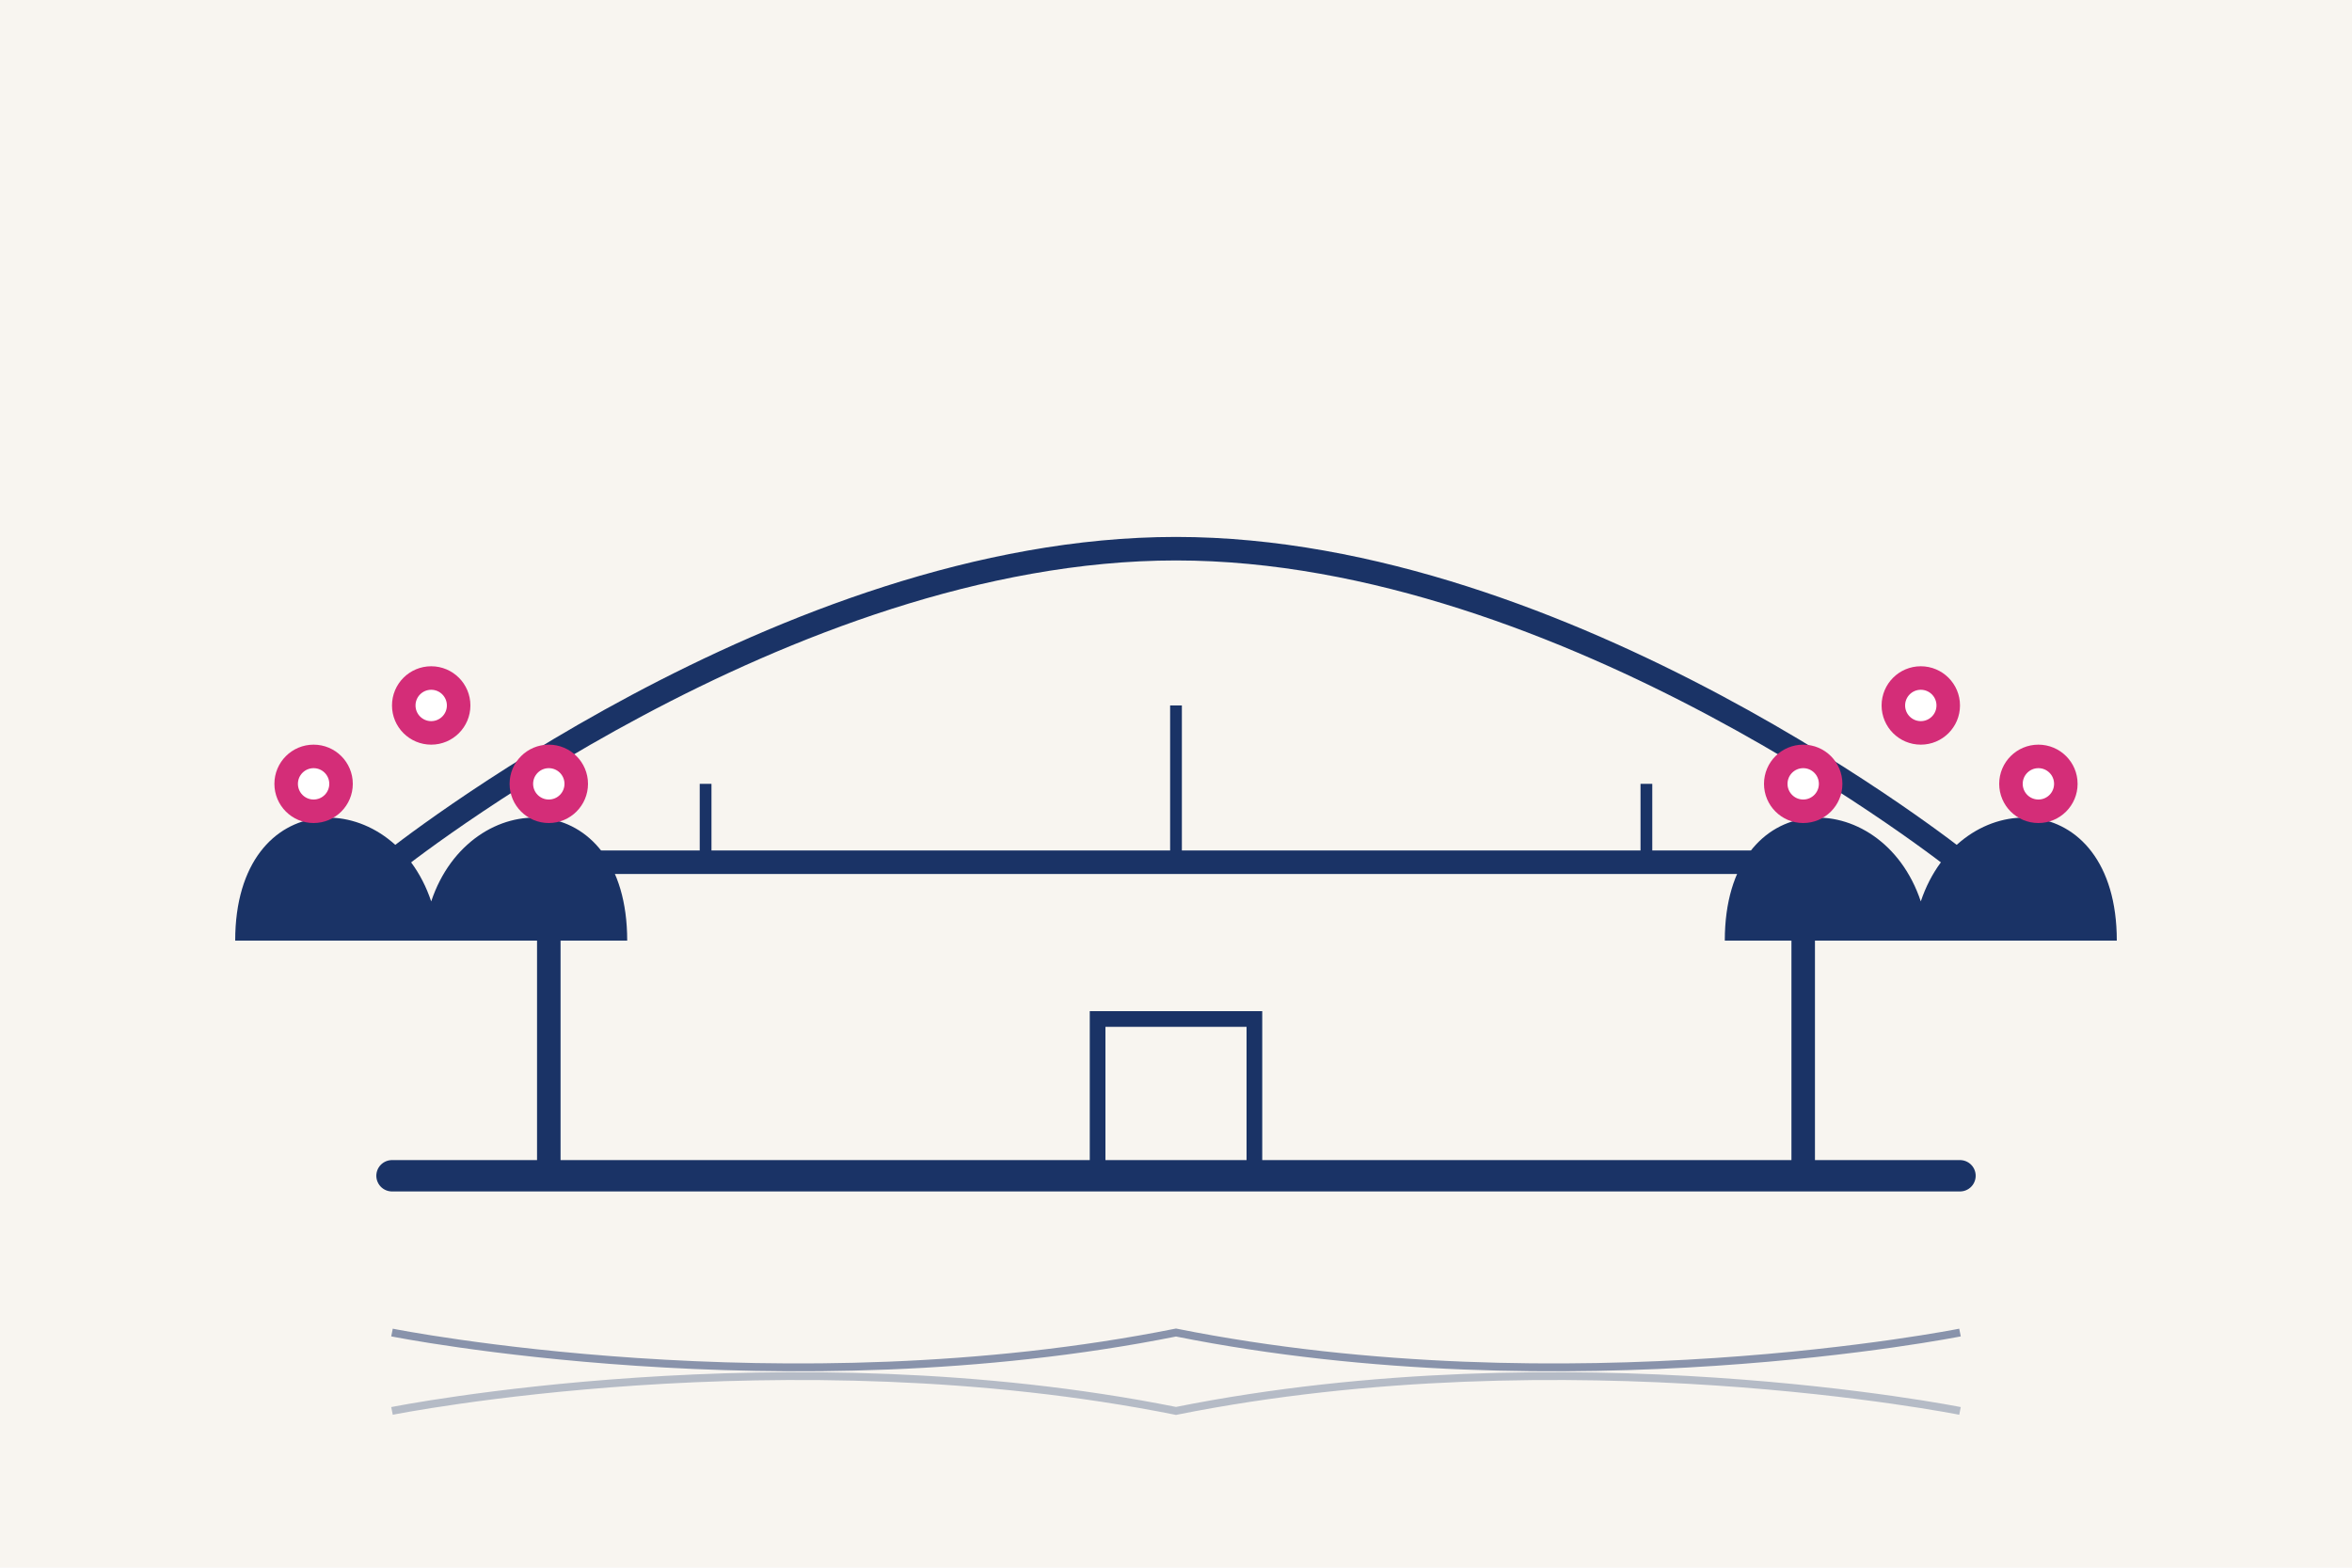 <svg width="300" height="200" viewBox="0 0 300 200" fill="none" xmlns="http://www.w3.org/2000/svg">
  <!-- Background -->
  <rect width="300" height="200" fill="#F8F5F0"/>
  
  <!-- Kyoto temple -->
  <path d="M50 150H250" stroke="#1A3366" stroke-width="4" stroke-linecap="round"/>
  <path d="M70 150V110H230V150" stroke="#1A3366" stroke-width="3"/>
  
  <!-- Temple Roof -->
  <path d="M50 110C50 110 100 70 150 70C200 70 250 110 250 110" stroke="#1A3366" stroke-width="3" fill="none"/>
  
  <!-- Temple Details -->
  <path d="M140 150V130H160V150" stroke="#1A3366" stroke-width="2"/>
  <path d="M90 110V100" stroke="#1A3366" stroke-width="1.5"/>
  <path d="M150 110V90" stroke="#1A3366" stroke-width="1.5"/>
  <path d="M210 110V100" stroke="#1A3366" stroke-width="1.5"/>
  
  <!-- Cherry Blossoms Trees -->
  <path d="M30 120C30 100 50 100 55 115C60 100 80 100 80 120H30Z" fill="#1A3366"/>
  <path d="M220 120C220 100 240 100 245 115C250 100 270 100 270 120H220Z" fill="#1A3366"/>
  
  <!-- Cherry Blossoms -->
  <circle cx="40" cy="100" r="5" fill="#D42D78"/>
  <circle cx="55" cy="90" r="5" fill="#D42D78"/>
  <circle cx="70" cy="100" r="5" fill="#D42D78"/>
  <circle cx="230" cy="100" r="5" fill="#D42D78"/>
  <circle cx="245" cy="90" r="5" fill="#D42D78"/>
  <circle cx="260" cy="100" r="5" fill="#D42D78"/>
  
  <!-- Cherry Blossom Centers -->
  <circle cx="40" cy="100" r="2" fill="white"/>
  <circle cx="55" cy="90" r="2" fill="white"/>
  <circle cx="70" cy="100" r="2" fill="white"/>
  <circle cx="230" cy="100" r="2" fill="white"/>
  <circle cx="245" cy="90" r="2" fill="white"/>
  <circle cx="260" cy="100" r="2" fill="white"/>
  
  <!-- Water reflection with ripples -->
  <path d="M50 170C50 170 100 180 150 170C200 180 250 170 250 170" stroke="#1A3366" stroke-width="1" stroke-opacity="0.5"/>
  <path d="M50 180C50 180 100 170 150 180C200 170 250 180 250 180" stroke="#1A3366" stroke-width="1" stroke-opacity="0.3"/>
</svg>
